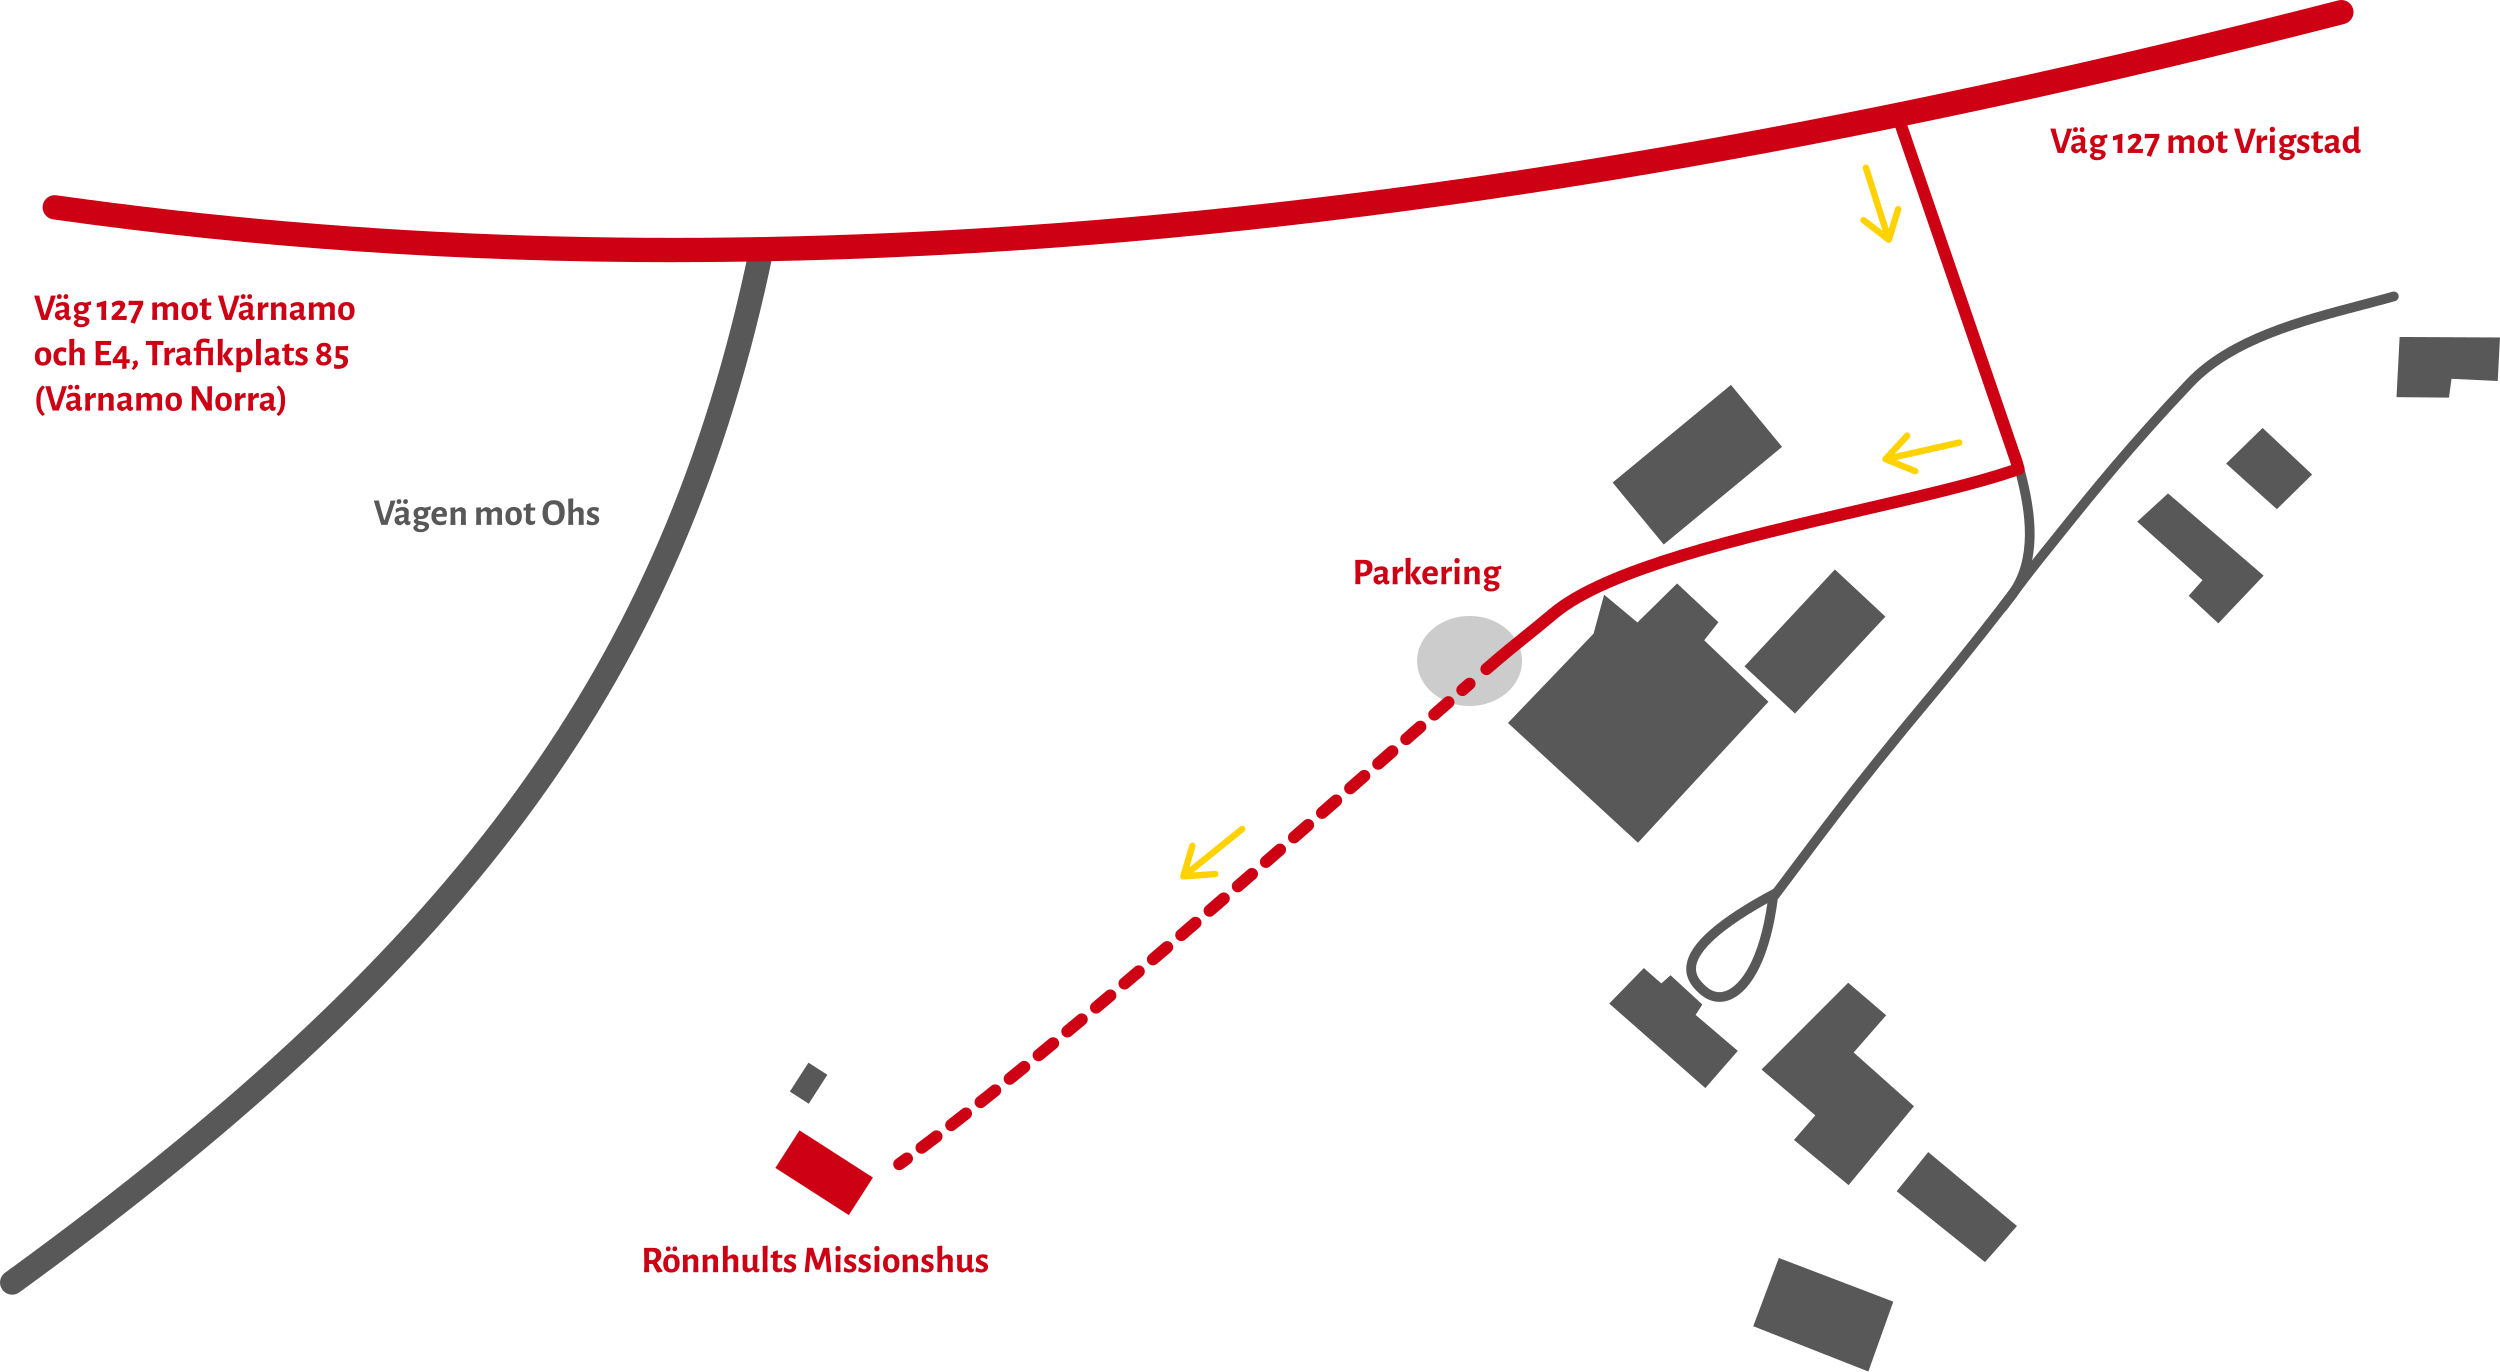 <?xml version="1.0" encoding="UTF-8"?>
<svg id="Lager_1" data-name="Lager 1" xmlns="http://www.w3.org/2000/svg" version="1.1" viewBox="0 0 794.22 435.72">
  <defs>
    <style>
      .cls-1 {
        fill: #cd0014;
      }

      .cls-1, .cls-2, .cls-3, .cls-4 {
        stroke-width: 0px;
      }

      .cls-2 {
        fill: #ffd200;
      }

      .cls-3 {
        fill: #585858;
      }

      .cls-4 {
        fill: #ccc;
      }
    </style>
  </defs>
  <path class="cls-3" d="M237.97,79.2c-13.93,66.93-37.4,121.56-73.83,171.86-36.78,50.77-88.43,99.47-162.54,153.26-1.73,1.25-2.11,3.67-.86,5.4.76,1.04,1.93,1.59,3.13,1.59.79,0,1.58-.24,2.27-.74,74.79-54.28,126.99-103.53,164.26-154.98,37.24-51.41,61.17-107.2,75.3-175.59.06-.27.08-.54.08-.8h-7.81Z"/>
  <path class="cls-3" d="M546.24,318.28c-2.21,0-4.37-.88-6.27-2.58-1.43-1.28-4.78-4.29-4.21-8.97.84-6.91,9.87-14.87,27.62-24.35.01,0,.02-.01.03-.02,2.25-2.99,4.28-5.69,6.17-8.21,8.92-11.9,14.82-19.76,25.52-33.09,6.69-8.33,11.09-13.62,15.36-18.73,6.67-8,12.96-15.55,27-33.62,8.54-10.99,6.04-26.23,2.9-38.27-.21-.83.28-1.67,1.11-1.88.83-.22,1.67.28,1.88,1.11,3.31,12.73,5.91,28.89-3.46,40.94-14.07,18.11-20.38,25.68-27.06,33.7-4.25,5.1-8.65,10.38-15.32,18.69-10.67,13.29-16.55,21.13-25.45,33.01-2.12,2.83-4.42,5.9-7.01,9.33-.09.12-.19.23-.28.32-2.18,17.28-7.9,29.23-15.35,32.04-1.06.4-2.12.59-3.17.59ZM561.47,286.94c-17.81,9.97-22.19,16.43-22.64,20.16-.33,2.71,1.35,4.62,3.21,6.3,1.96,1.76,4.07,2.23,6.28,1.4,4.78-1.8,10.63-10.08,13.15-27.86Z"/>
  <ellipse class="cls-4" cx="466.86" cy="209.99" rx="16.68" ry="14.31"/>
  <rect class="cls-3" x="526.46" y="123.26" width="25.52" height="48.74" transform="translate(309.97 -362.27) rotate(50.48)"/>
  <rect class="cls-3" x="565.64" y="182.73" width="21.95" height="42.11" transform="translate(294.04 -338.59) rotate(43.02)"/>
  <polygon class="cls-3" points="520.36 267.73 479.05 229.68 506.25 201.3 509.61 188.93 520.19 197.74 532.79 185.35 545.93 197.67 541.4 203.4 561.82 222.94 520.36 267.73"/>
  <polygon class="cls-3" points="541.76 345.67 511.23 318.82 522.22 307.54 527.79 312.43 530.7 309.81 540.81 319.12 538.68 322.42 552.08 333.85 541.76 345.67"/>
  <polygon class="cls-3" points="576.7 354.34 559.61 339.77 587.15 312.2 599.21 322.54 588.89 334.36 608.04 351.43 587.27 376.5 569.91 362.15 576.7 354.34"/>
  <polygon class="cls-3" points="630.6 400.96 602.55 378.45 612.57 366 640.77 389.49 630.6 400.96"/>
  <polygon class="cls-3" points="593.55 435.72 556.98 421.33 565.11 399.64 601.48 413.52 593.55 435.72"/>
  <polygon class="cls-3" points="709.45 193.06 704.74 198.04 695.31 189.28 699.71 184.32 678.96 165.72 688.76 156.75 719.13 182.87 709.45 193.06"/>
  <polygon class="cls-3" points="723.33 161.76 707.2 147.28 718.8 135.95 734.54 150.75 723.33 161.76"/>
  <polygon class="cls-3" points="761.34 126.17 762.33 107.05 794.22 107.21 793.5 121.03 778.82 120.35 778.01 126.32 761.34 126.17"/>
  <path class="cls-3" d="M598.86,392.96"/>
  <path class="cls-3" d="M560.02,423.68"/>
  <rect class="cls-1" x="247.93" y="365.48" width="27.74" height="14.18" transform="translate(243.03 -82.4) rotate(32.73)"/>
  <rect class="cls-3" x="253.29" y="338.65" width="7.14" height="10.93" transform="translate(226.86 -84.24) rotate(32.73)"/>
  <path class="cls-1" d="M214.02,83.3c-67.5,0-132.67-4.52-197.17-13.61-2.11-.3-3.58-2.25-3.29-4.36.3-2.11,2.26-3.59,4.36-3.29,97.88,13.79,197.38,17,304.22,9.8C451.18,63.15,588.8,39.69,742.87.12c2.06-.53,4.17.71,4.7,2.78.53,2.07-.71,4.17-2.78,4.7-154.53,39.69-292.61,63.23-422.12,71.95-37.01,2.49-73.15,3.74-108.65,3.74Z"/>
  <g>
    <path class="cls-1" d="M15.14,101.63h-1.94l-2.36-7.73h1.66l.19,1.02,1.46,5.2h.11l1.68-5.11.2-1.1h1.61l-2.6,7.73Z"/>
    <path class="cls-1" d="M21.45,96.36c.35.28.52.66.52,1.16,0,.14-.02.6-.07,1.37,0,.22-.02.45-.04.69s-.02.44-.02.61c0,.14.02.23.06.28s.11.08.22.08c.08,0,.18-.02.31-.05l.12.1-.14.84c-.26.17-.55.27-.88.3-.24-.03-.44-.11-.6-.26-.16-.15-.27-.35-.32-.62h-.08c-.4.42-.81.72-1.24.89-.58,0-1.03-.16-1.36-.46-.33-.29-.49-.7-.49-1.21,0-.4.1-.71.31-.94s.51-.38.93-.46l1.84-.35v-.49c0-.52-.26-.78-.77-.78-.25,0-.51.06-.79.17-.28.11-.59.29-.93.53l-.12-.07-.18-1.06c.34-.21.71-.38,1.1-.5.39-.12.78-.17,1.18-.17.62,0,1.1.14,1.45.41ZM19.41,93.64c.13.13.19.31.19.54,0,.25-.07.44-.21.59-.14.14-.33.22-.57.22s-.41-.06-.54-.19-.19-.31-.19-.55.07-.43.21-.58c.14-.14.33-.22.58-.22.22,0,.4.06.53.19ZM19.22,99.4c-.13.03-.22.09-.28.16s-.09.19-.09.34c0,.21.06.37.17.49s.27.17.47.17c.31,0,.64-.18.98-.55l.02-.89-1.27.28ZM21.49,93.64c.13.13.19.31.19.54,0,.25-.07.44-.21.59-.14.14-.33.22-.56.22s-.41-.06-.54-.19-.19-.31-.19-.55.07-.43.21-.58c.14-.14.33-.22.57-.22.22,0,.4.06.53.19Z"/>
    <path class="cls-1" d="M28.02,96.99l-.02.05c.12.24.18.51.18.8,0,.6-.22,1.08-.65,1.43-.44.36-1.03.53-1.77.53-.22,0-.46-.02-.7-.06-.07.07-.12.13-.14.17-.02.04-.04.09-.04.14,0,.14.1.24.29.3.19.06.5.11.91.17.47.06.87.12,1.18.21.32.08.59.22.82.42.23.2.34.48.34.85s-.12.71-.35,1.01c-.24.3-.56.53-.98.7s-.89.25-1.42.25c-.73,0-1.29-.15-1.68-.44-.39-.29-.59-.69-.59-1.18.25-.34.58-.64,1-.9v-.06c-.27-.1-.48-.23-.64-.4-.15-.17-.23-.4-.23-.69.22-.26.49-.51.82-.73v-.06c-.29-.16-.51-.37-.65-.63s-.22-.57-.22-.92c0-.62.22-1.11.65-1.46.43-.35,1.02-.53,1.76-.53.43,0,.82.07,1.18.22.58-.1,1.16-.26,1.76-.48l.12.11v1c-.22.06-.52.12-.92.18ZM26.73,101.85c-.23-.08-.58-.15-1.05-.2l-.41-.06c-.19.13-.34.25-.43.37-.1.12-.14.25-.14.38,0,.21.1.38.29.5s.47.19.84.19.68-.07.91-.2c.23-.13.34-.31.34-.55,0-.22-.11-.36-.34-.44ZM26.54,98.59c.17-.17.25-.41.25-.73,0-.61-.31-.91-.94-.91-.67,0-1.01.31-1.01.92,0,.32.08.56.24.73.16.16.4.25.71.25s.58-.08.74-.25Z"/>
    <path class="cls-1" d="M33.79,95.67l-.1,3.47.08,2.5h-1.62l.07-2.33v-1.99l-1.36.36-.12-.08v-1.28l2.81-.8.23.17Z"/>
    <path class="cls-1" d="M39.24,95.89c.35.26.53.62.53,1.07,0,.32-.11.67-.32,1.06-.21.39-.55.83-1.03,1.34l-.9,1,.02.05h1.62l1.08-.1.1.11-.19,1.28-1.45-.07h-2.72l-.44.02-.08-.06v-.97l1.62-1.6c.38-.39.67-.71.85-.97.18-.26.28-.48.28-.67,0-.16-.06-.29-.18-.38-.12-.1-.29-.14-.5-.14-.26,0-.52.06-.8.19s-.54.3-.78.52h-.18l-.26-1.24c.82-.55,1.62-.83,2.4-.83.55,0,1,.13,1.36.39Z"/>
    <path class="cls-1" d="M42.26,95.56h2.65l.59-.03v1.18l-1.98,4.32-.67,1.8-1.28-.36-.1-.25,2.51-5.33h-1.98l-1.09.11-.1-.13.11-1.34,1.34.04Z"/>
    <path class="cls-1" d="M55.04,101.63l.1-3.48c0-.59-.25-.89-.76-.89-.36,0-.74.16-1.13.48l-.04,1.44.07,2.45h-1.6l.1-3.48c0-.29-.05-.51-.19-.66s-.32-.23-.57-.23c-.35,0-.74.17-1.16.5v1.4l.07,2.46h-1.58l.08-2.3-.06-3.17,1.5-.13v.82h.08c.44-.4.92-.69,1.45-.86.9,0,1.47.3,1.72.9h.07c.46-.42.98-.72,1.56-.9.61,0,1.07.14,1.39.41.32.28.47.67.45,1.19l-.04,1.6.07,2.45h-1.6Z"/>
    <path class="cls-1" d="M62.23,96.66c.43.48.65,1.17.65,2.08,0,.98-.23,1.72-.7,2.24-.46.52-1.13.77-2,.77-.82,0-1.44-.24-1.87-.72-.43-.48-.65-1.17-.65-2.08,0-.98.23-1.72.7-2.24s1.13-.77,2-.77c.82,0,1.44.24,1.87.72ZM59.42,97.41c-.17.26-.26.67-.26,1.24,0,.74.09,1.26.26,1.57s.46.47.86.47.66-.13.83-.38c.17-.25.26-.67.26-1.24,0-.73-.09-1.25-.27-1.57-.18-.32-.47-.47-.86-.47s-.66.13-.83.38Z"/>
    <path class="cls-1" d="M67.03,100.25l.13.12-.16.95c-.41.21-.82.34-1.25.38-1.08-.11-1.62-.64-1.62-1.58l.06-1v-2.06h-.76l-.06-.08.08-.88h.71v-.92l1.45-.47.11.1-.04,1.3h1.43l.05.08-.07.88h-1.43l-.07,2.69c0,.26.05.44.14.55.1.11.26.16.48.16.26,0,.52-.07.8-.2Z"/>
    <path class="cls-1" d="M73.53,101.63h-1.94l-2.36-7.73h1.66l.19,1.02,1.46,5.2h.11l1.68-5.11.2-1.1h1.61l-2.6,7.73Z"/>
    <path class="cls-1" d="M79.84,96.36c.35.28.52.66.52,1.16,0,.14-.02.6-.07,1.37,0,.22-.02.45-.04.69s-.02.44-.02.61c0,.14.02.23.06.28s.11.08.22.08c.08,0,.18-.02.31-.05l.12.1-.14.84c-.26.17-.55.27-.88.3-.24-.03-.44-.11-.6-.26-.16-.15-.27-.35-.32-.62h-.08c-.4.42-.81.72-1.24.89-.58,0-1.03-.16-1.36-.46-.33-.29-.49-.7-.49-1.21,0-.4.1-.71.31-.94s.51-.38.93-.46l1.84-.35v-.49c0-.52-.26-.78-.77-.78-.25,0-.51.06-.79.17-.28.11-.59.29-.93.53l-.12-.07-.18-1.06c.34-.21.71-.38,1.1-.5.39-.12.78-.17,1.18-.17.62,0,1.1.14,1.45.41ZM77.81,93.64c.13.13.19.31.19.54,0,.25-.07.44-.21.59-.14.14-.33.22-.57.22s-.41-.06-.54-.19-.19-.31-.19-.55.07-.43.21-.58c.14-.14.33-.22.58-.22.22,0,.4.06.53.19ZM77.61,99.4c-.13.03-.22.09-.28.16s-.09.19-.09.34c0,.21.06.37.17.49s.27.17.47.17c.31,0,.64-.18.98-.55l.02-.89-1.27.28ZM79.88,93.64c.13.13.19.31.19.54,0,.25-.07.44-.21.59-.14.14-.33.22-.56.22s-.41-.06-.54-.19-.19-.31-.19-.55.07-.43.21-.58c.14-.14.33-.22.57-.22.22,0,.4.06.53.19Z"/>
    <path class="cls-1" d="M85.28,96.06v1.48l-.17.06c-.14-.06-.28-.08-.44-.08-.46,0-.88.3-1.26.9v.76l.08,2.46h-1.6l.1-2.3-.07-3.17,1.51-.13v1.09s.08,0,.08,0c.39-.72.88-1.08,1.46-1.08.07,0,.17,0,.3.02Z"/>
    <path class="cls-1" d="M89.51,98.15c0-.28-.05-.5-.19-.65s-.32-.23-.57-.23c-.36,0-.74.17-1.15.52v1.39l.07,2.46h-1.6l.08-2.3-.06-3.17,1.51-.13v.82h.08c.44-.4.92-.69,1.44-.86.61,0,1.07.14,1.39.41.32.28.47.67.46,1.19l-.04,1.6.07,2.45h-1.61l.1-3.48Z"/>
    <path class="cls-1" d="M96.06,96.36c.35.28.52.66.52,1.16,0,.14-.02.6-.07,1.37,0,.22-.02.45-.04.69-.02.24-.02.44-.02.61,0,.14.02.23.06.28.04.05.11.08.22.08.08,0,.18-.02.31-.05l.12.1-.14.84c-.26.17-.55.27-.88.3-.24-.03-.44-.11-.6-.26-.16-.15-.27-.35-.32-.62h-.08c-.4.42-.81.72-1.24.89-.58,0-1.03-.16-1.36-.46-.33-.29-.49-.7-.49-1.21,0-.4.1-.71.31-.94s.51-.38.93-.46l1.84-.35v-.49c0-.52-.26-.78-.77-.78-.25,0-.51.06-.79.17-.28.11-.59.29-.93.53l-.12-.07-.18-1.06c.34-.21.71-.38,1.1-.5.39-.12.78-.17,1.18-.17.62,0,1.1.14,1.45.41ZM93.84,99.4c-.13.03-.22.09-.28.16-.06.08-.09.19-.09.34,0,.21.06.37.17.49.11.12.27.17.47.17.31,0,.64-.18.98-.55l.02-.89-1.27.28Z"/>
    <path class="cls-1" d="M104.81,101.63l.1-3.48c0-.59-.25-.89-.76-.89-.36,0-.74.16-1.13.48l-.04,1.44.07,2.45h-1.6l.1-3.48c0-.29-.05-.51-.19-.66s-.32-.23-.57-.23c-.35,0-.74.17-1.16.5v1.4l.07,2.46h-1.58l.08-2.3-.06-3.17,1.5-.13v.82h.08c.44-.4.92-.69,1.45-.86.9,0,1.47.3,1.72.9h.07c.46-.42.98-.72,1.56-.9.61,0,1.07.14,1.39.41.32.28.47.67.45,1.19l-.04,1.6.07,2.45h-1.6Z"/>
    <path class="cls-1" d="M111.99,96.66c.43.48.65,1.17.65,2.08,0,.98-.23,1.72-.7,2.24-.46.52-1.13.77-2,.77-.82,0-1.44-.24-1.87-.72-.43-.48-.65-1.17-.65-2.08,0-.98.23-1.72.7-2.24s1.13-.77,2-.77c.82,0,1.44.24,1.87.72ZM109.18,97.41c-.17.26-.26.67-.26,1.24,0,.74.09,1.26.26,1.57.18.31.46.47.86.47s.66-.13.83-.38.26-.67.26-1.24c0-.73-.09-1.25-.27-1.57s-.47-.47-.86-.47-.66.13-.83.38Z"/>
    <path class="cls-1" d="M15.64,111.06c.43.48.65,1.17.65,2.08,0,.98-.23,1.72-.7,2.24-.46.52-1.13.77-2,.77-.82,0-1.44-.24-1.87-.72-.43-.48-.65-1.17-.65-2.08,0-.98.23-1.72.7-2.24.46-.52,1.13-.77,2-.77.82,0,1.44.24,1.87.72ZM12.82,111.81c-.17.26-.26.67-.26,1.24,0,.74.09,1.26.26,1.57.18.31.46.47.86.47s.66-.13.83-.38.26-.67.26-1.24c0-.73-.09-1.25-.27-1.57-.18-.32-.47-.47-.86-.47s-.66.13-.83.38Z"/>
    <path class="cls-1" d="M20.45,110.42c.26.05.49.13.69.22l-.26,1.27-.13.06c-.41-.22-.77-.34-1.09-.34-.37,0-.65.13-.85.4-.2.26-.3.64-.3,1.13,0,.56.11.99.32,1.28.22.3.52.44.92.44.36,0,.76-.1,1.2-.3l.12.1-.16,1.24c-.48.15-.97.23-1.48.23-.77,0-1.37-.25-1.8-.75-.43-.5-.65-1.2-.65-2.09s.24-1.65.71-2.18,1.13-.79,1.97-.79c.26,0,.53.03.79.08Z"/>
    <path class="cls-1" d="M25.43,112.55c0-.29-.05-.51-.18-.66-.13-.15-.32-.23-.56-.23-.36,0-.74.17-1.15.52l-.02,1.39.08,2.46h-1.6l.08-2.32-.07-5.99,1.6-.12-.06,3.64h.07c.44-.4.92-.69,1.45-.86.61,0,1.07.14,1.39.41.32.28.47.67.46,1.19l-.04,1.6.06,2.45h-1.6l.08-3.48Z"/>
    <path class="cls-1" d="M35.22,114.69l.1.13-.11,1.21h-4.85l.08-2.3-.08-5.42h4.9l.1.13-.12,1.21-1.85-.06h-1.39s-.04,1.87-.04,1.87l1.33.02,1.26-.04.1.12-.11,1.21-1.37-.04h-1.24s-.01.84-.01.84l.04,1.16h1.36s1.91-.06,1.91-.06Z"/>
    <path class="cls-1" d="M41.17,115.39l-1-.02.06,1.62-.08.11-1.25.08-.08-.1.04-1.73h-1.92l-1.04.04-.11-.14v-1.01l2.94-4.28h1.46l-.04,4.18h1l.1.14-.07,1.12ZM37.15,114.13h1.73v-2.36h-.11l-1.62,2.36Z"/>
    <path class="cls-1" d="M43.82,115.48c0,.7-.48,1.39-1.45,2.08l-.52-.46v-.12c.43-.37.65-.76.65-1.18,0-.27-.13-.51-.38-.72v-.13c.38-.22.76-.39,1.16-.5.36.29.54.63.54,1.03Z"/>
    <path class="cls-1" d="M51.99,108.43l-.1,1.21-1.45-.07h-.48l-.06,4.01.07,2.45h-1.63l.08-2.3-.06-4.15h-.48l-1.48.07-.11-.13.11-1.21h5.48l.1.13Z"/>
    <path class="cls-1" d="M55.59,110.46v1.48l-.17.06c-.14-.06-.28-.08-.44-.08-.46,0-.88.3-1.26.9v.76l.08,2.46h-1.6l.1-2.3-.07-3.17,1.51-.13v1.09s.08,0,.08,0c.39-.72.88-1.08,1.46-1.08.07,0,.17,0,.3.02Z"/>
    <path class="cls-1" d="M59.91,110.76c.35.28.52.66.52,1.16,0,.14-.02.6-.07,1.37,0,.22-.02.46-.04.69-.02.24-.02.44-.02.61,0,.14.02.23.06.28.04.05.11.08.22.08.08,0,.18-.02.31-.05l.12.1-.14.84c-.26.17-.55.27-.88.3-.24-.02-.44-.11-.6-.26-.16-.15-.27-.35-.32-.62h-.08c-.4.42-.81.72-1.24.89-.58,0-1.03-.16-1.36-.46-.33-.3-.49-.7-.49-1.21,0-.4.1-.71.31-.94.2-.23.51-.38.93-.46l1.84-.35v-.49c0-.52-.26-.78-.77-.78-.25,0-.51.06-.79.17-.28.11-.59.29-.93.53l-.12-.07-.18-1.06c.34-.22.71-.38,1.1-.5.39-.12.78-.17,1.18-.17.62,0,1.1.14,1.45.41ZM57.68,113.8c-.13.03-.22.09-.28.16s-.09.19-.09.34c0,.21.06.37.17.49.11.12.27.17.47.17.31,0,.64-.18.98-.55l.02-.89-1.27.28Z"/>
    <path class="cls-1" d="M66.62,107.79l-.18,1.24-.16.08c-.59-.27-1.08-.41-1.45-.41-.32,0-.55.08-.7.24-.15.16-.23.42-.23.77v.79s2.82,0,2.82,0l.88-.12.1.06-.1,3.13.08,2.46h-1.58l.08-2.3-.05-2.27h-2.26l-.04,2.11.08,2.46h-1.6l.1-2.32-.02-2.26h-.84l-.06-.08.08-.88h.79v-.46c0-.85.21-1.47.64-1.87.43-.4,1.09-.6,2-.6.46,0,1,.07,1.61.21Z"/>
    <path class="cls-1" d="M70.68,113.57l.08,2.46h-1.6l.08-2.32-.07-5.99,1.6-.12-.1,5.96ZM72.3,112.97c.43.7,1.08,1.63,1.94,2.8v.17c-.29.06-.59.11-.91.15-.32.04-.51.06-.58.07l-.17-.07c-.7-.99-1.31-1.98-1.82-2.96v-.11l1.39-1.98.29-.58h1.68l-1.82,2.52Z"/>
    <path class="cls-1" d="M79.62,111.09c.38.47.56,1.14.56,2,0,.98-.24,1.73-.73,2.26-.48.53-1.17.8-2.05.8-.26,0-.52-.02-.8-.07l.04,2.17h-1.58l.08-4.52-.07-3.17,1.52-.13v.82s.07,0,.07,0c.22-.22.44-.39.65-.52s.44-.25.7-.34c.7,0,1.23.24,1.61.71ZM78.37,114.66c.22-.3.32-.73.32-1.31s-.09-.98-.27-1.27c-.18-.28-.45-.43-.8-.43s-.69.17-1.04.52v1.39s.01,1.36.01,1.36c.29.12.56.18.83.18.42,0,.73-.15.95-.44Z"/>
    <path class="cls-1" d="M82.83,113.57l.08,2.46h-1.6l.08-2.32-.07-5.99,1.6-.12-.1,5.96Z"/>
    <path class="cls-1" d="M88.07,110.76c.35.28.52.66.52,1.16,0,.14-.02.6-.07,1.37,0,.22-.02.46-.04.69-.02.24-.02.44-.02.61,0,.14.02.23.06.28.04.05.11.08.22.08.08,0,.18-.02.31-.05l.12.1-.14.84c-.26.17-.55.27-.88.3-.24-.02-.44-.11-.6-.26-.16-.15-.27-.35-.32-.62h-.08c-.4.42-.81.72-1.24.89-.58,0-1.03-.16-1.36-.46-.33-.3-.49-.7-.49-1.21,0-.4.1-.71.31-.94.2-.23.51-.38.93-.46l1.84-.35v-.49c0-.52-.26-.78-.77-.78-.25,0-.51.06-.79.17-.28.11-.59.29-.93.53l-.12-.07-.18-1.06c.34-.22.71-.38,1.1-.5.39-.12.78-.17,1.18-.17.62,0,1.1.14,1.45.41ZM85.85,113.8c-.13.03-.22.09-.28.16-.06.08-.09.19-.09.34,0,.21.06.37.17.49.11.12.27.17.47.17.31,0,.64-.18.98-.55l.02-.89-1.27.28Z"/>
    <path class="cls-1" d="M93.26,114.65l.13.12-.16.95c-.41.21-.82.34-1.25.38-1.08-.11-1.62-.64-1.62-1.58l.06-1v-2.06h-.76l-.06-.08.08-.88h.71v-.92l1.45-.47.11.1-.04,1.3h1.43l.05.08-.07.88h-1.43l-.07,2.69c0,.26.05.44.14.54.1.11.26.16.48.16.26,0,.52-.07.8-.2Z"/>
    <path class="cls-1" d="M97.67,110.63l-.22,1.18-.19.06c-.23-.15-.46-.27-.7-.35s-.44-.12-.61-.12c-.19,0-.34.05-.46.15-.11.1-.17.22-.17.37,0,.17.07.3.22.41.15.1.38.22.7.35.32.13.58.25.79.37s.39.29.53.5c.15.21.22.47.22.79s-.08.62-.25.89-.41.5-.75.67c-.34.17-.75.26-1.24.26-.58,0-1.17-.12-1.79-.36l.18-1.25.16-.1c.25.21.52.38.83.5.3.12.57.19.8.19.22,0,.38-.05.5-.16s.18-.24.18-.39c0-.17-.07-.3-.22-.41-.15-.1-.38-.22-.7-.35-.33-.14-.6-.27-.8-.39-.21-.12-.39-.28-.53-.5-.15-.22-.22-.48-.22-.8,0-.52.2-.95.59-1.28.39-.33.92-.5,1.6-.5.54,0,1.06.09,1.54.28Z"/>
    <path class="cls-1" d="M104.56,109.36c.36.31.55.74.55,1.28,0,.35-.09.66-.28.92-.18.26-.44.5-.78.72v.07c.39.19.7.41.92.67.22.25.34.59.34,1.01,0,.65-.23,1.16-.7,1.54-.47.38-1.09.56-1.87.56-.73,0-1.29-.17-1.7-.5-.4-.34-.61-.77-.61-1.31,0-.42.12-.76.35-1.03.23-.27.56-.5.97-.68v-.07c-.33-.18-.59-.41-.79-.67-.2-.26-.3-.59-.3-1,0-.61.22-1.09.65-1.45s1.01-.53,1.73-.53c.65,0,1.15.16,1.52.47ZM102.03,113.45c-.17.16-.26.38-.26.67s.1.52.29.69c.2.17.47.26.81.26s.62-.09.82-.26c.2-.17.29-.39.29-.65s-.1-.49-.3-.64-.51-.32-.92-.49c-.32.12-.57.26-.74.42ZM102.23,110.22c-.17.15-.25.35-.25.61s.09.47.28.63c.18.16.45.3.79.44.26-.14.46-.3.6-.46.14-.16.22-.36.22-.61s-.08-.46-.25-.61-.39-.22-.68-.22c-.3,0-.54.07-.71.22Z"/>
    <path class="cls-1" d="M110.66,109.99l-.17,1.24-.12.12-1.09-.12h-1.39l-.04,1.34.74.16c.7.14,1.2.37,1.51.68.31.31.46.72.46,1.23s-.13.95-.38,1.34-.62.69-1.09.9-1,.32-1.6.32c-.42,0-.86-.05-1.32-.14l-.08-1.25.11-.11c.53.18,1,.28,1.43.28s.79-.1,1.04-.31c.26-.2.38-.47.38-.81,0-.27-.09-.49-.28-.64-.18-.16-.48-.27-.9-.34l-1.15-.2-.11-.13.06-3.42.19-.18.7.02h1.75l1.25-.06.1.1Z"/>
    <path class="cls-1" d="M14.21,122.99v.13c-.48.43-.83.98-1.04,1.66-.22.67-.32,1.54-.32,2.6,0,1.01.11,1.83.32,2.48.22.64.56,1.19,1.04,1.63v.13l-.58.48h-.13c-.68-.5-1.17-1.11-1.48-1.85-.3-.74-.46-1.69-.47-2.85,0-1.22.16-2.22.47-2.99.3-.77.8-1.4,1.48-1.91h.13l.58.49Z"/>
    <path class="cls-1" d="M18.68,130.43h-1.94l-2.36-7.73h1.66l.19,1.02,1.46,5.2h.11l1.68-5.11.2-1.1h1.61l-2.6,7.73Z"/>
    <path class="cls-1" d="M24.99,125.16c.35.28.52.66.52,1.16,0,.14-.02.6-.07,1.37,0,.22-.02.45-.04.69-.02.24-.02.44-.02.61,0,.14.02.23.06.28s.11.08.22.08c.08,0,.18-.02.31-.05l.12.1-.14.84c-.26.17-.55.27-.88.3-.24-.02-.44-.11-.6-.26-.16-.15-.27-.35-.32-.62h-.08c-.4.42-.81.72-1.24.89-.58,0-1.03-.16-1.36-.46-.33-.3-.49-.7-.49-1.21,0-.4.1-.71.31-.94s.51-.38.93-.46l1.84-.35v-.49c0-.52-.26-.78-.77-.78-.25,0-.51.06-.79.17-.28.11-.59.29-.93.53l-.12-.07-.18-1.06c.34-.22.71-.38,1.1-.5.39-.12.78-.17,1.18-.17.62,0,1.1.14,1.45.41ZM22.95,122.44c.13.13.19.31.19.54,0,.25-.07.44-.21.59-.14.14-.33.21-.57.21s-.41-.06-.54-.19-.19-.31-.19-.55.07-.43.21-.58c.14-.14.33-.22.58-.22.22,0,.4.06.53.19ZM22.76,128.2c-.13.03-.22.09-.28.16s-.09.19-.09.34c0,.21.06.37.17.49.11.12.27.17.47.17.31,0,.64-.18.98-.55l.02-.89-1.27.28ZM25.03,122.44c.13.13.19.31.19.54,0,.25-.07.44-.21.59-.14.14-.33.21-.56.21s-.41-.06-.54-.19-.19-.31-.19-.55.07-.43.21-.58c.14-.14.33-.22.57-.22.22,0,.4.06.53.19Z"/>
    <path class="cls-1" d="M30.43,124.86v1.48l-.17.06c-.14-.06-.28-.08-.44-.08-.46,0-.88.3-1.26.9v.76l.08,2.46h-1.6l.1-2.3-.07-3.17,1.51-.13v1.09s.08,0,.08,0c.39-.72.88-1.08,1.46-1.08.07,0,.17,0,.3.02Z"/>
    <path class="cls-1" d="M34.66,126.95c0-.28-.05-.5-.19-.65-.13-.16-.32-.23-.57-.23-.36,0-.74.17-1.15.52v1.39l.07,2.46h-1.6l.08-2.3-.06-3.17,1.51-.13v.82h.08c.44-.4.92-.69,1.44-.86.61,0,1.07.14,1.39.41.32.28.47.67.46,1.19l-.04,1.6.07,2.45h-1.61l.1-3.48Z"/>
    <path class="cls-1" d="M41.21,125.16c.35.28.52.66.52,1.16,0,.14-.02.6-.07,1.37,0,.22-.02.45-.04.69-.02.24-.02.44-.02.61,0,.14.02.23.06.28s.11.08.22.08c.08,0,.18-.02.31-.05l.12.1-.14.84c-.26.17-.55.27-.88.3-.24-.02-.44-.11-.6-.26-.16-.15-.27-.35-.32-.62h-.08c-.4.42-.81.72-1.24.89-.58,0-1.03-.16-1.36-.46-.33-.3-.49-.7-.49-1.21,0-.4.1-.71.31-.94s.51-.38.93-.46l1.84-.35v-.49c0-.52-.26-.78-.77-.78-.25,0-.51.06-.79.17-.28.11-.59.29-.93.53l-.12-.07-.18-1.06c.34-.22.71-.38,1.1-.5.39-.12.78-.17,1.18-.17.62,0,1.1.14,1.45.41ZM38.99,128.2c-.13.03-.22.09-.28.16s-.09.19-.09.34c0,.21.06.37.17.49.11.12.27.17.47.17.31,0,.64-.18.98-.55l.02-.89-1.27.28Z"/>
    <path class="cls-1" d="M49.95,130.43l.1-3.48c0-.59-.25-.89-.76-.89-.36,0-.74.16-1.13.48l-.04,1.44.07,2.45h-1.6l.1-3.48c0-.29-.05-.51-.19-.66-.13-.15-.32-.23-.57-.23-.35,0-.74.17-1.16.5v1.4l.07,2.46h-1.58l.08-2.3-.06-3.17,1.5-.13v.82h.08c.44-.4.92-.69,1.45-.86.9,0,1.47.3,1.72.9h.07c.46-.42.98-.72,1.56-.9.61,0,1.07.14,1.39.41.32.28.47.67.45,1.19l-.04,1.6.07,2.45h-1.6Z"/>
    <path class="cls-1" d="M57.14,125.46c.43.48.65,1.17.65,2.08,0,.98-.23,1.72-.7,2.24s-1.13.77-2,.77c-.82,0-1.44-.24-1.87-.72-.43-.48-.65-1.17-.65-2.08,0-.98.23-1.72.7-2.24s1.13-.77,2-.77c.82,0,1.44.24,1.87.72ZM54.33,126.21c-.17.26-.26.67-.26,1.24,0,.74.09,1.26.26,1.57s.46.47.86.47.66-.13.83-.38c.17-.25.26-.67.26-1.24,0-.73-.09-1.25-.27-1.57-.18-.32-.47-.47-.86-.47s-.66.13-.83.38Z"/>
    <path class="cls-1" d="M67.28,128.04l.06,2.39h-1.75l-3.16-5.23h-.1v2.57s.04,2.66.04,2.66h-1.48l.08-2.28-.07-5.45h1.74l3.16,5.23h.11l-.04-5.16,1.5-.1-.1,5.36Z"/>
    <path class="cls-1" d="M72.98,125.46c.43.48.65,1.17.65,2.08,0,.98-.23,1.72-.7,2.24s-1.13.77-2,.77c-.82,0-1.44-.24-1.87-.72-.43-.48-.65-1.17-.65-2.08,0-.98.23-1.72.7-2.24s1.13-.77,2-.77c.82,0,1.44.24,1.87.72ZM70.17,126.21c-.17.26-.26.67-.26,1.24,0,.74.09,1.26.26,1.57s.46.47.86.47.66-.13.83-.38c.17-.25.26-.67.26-1.24,0-.73-.09-1.25-.27-1.57-.18-.32-.47-.47-.86-.47s-.66.13-.83.38Z"/>
    <path class="cls-1" d="M78.03,124.86v1.48l-.17.06c-.14-.06-.28-.08-.44-.08-.46,0-.88.3-1.26.9v.76l.08,2.46h-1.6l.1-2.3-.07-3.17,1.51-.13v1.09s.08,0,.08,0c.39-.72.88-1.08,1.46-1.08.07,0,.17,0,.3.02Z"/>
    <path class="cls-1" d="M82.21,124.86v1.48l-.17.06c-.14-.06-.28-.08-.44-.08-.46,0-.88.3-1.26.9v.76l.08,2.46h-1.6l.1-2.3-.07-3.17,1.51-.13v1.09s.08,0,.08,0c.39-.72.88-1.08,1.46-1.08.07,0,.17,0,.3.02Z"/>
    <path class="cls-1" d="M86.52,125.16c.35.28.52.66.52,1.16,0,.14-.02.6-.07,1.37,0,.22-.02.45-.04.69-.02.24-.02.44-.02.61,0,.14.02.23.06.28s.11.08.22.08c.08,0,.18-.02.31-.05l.12.1-.14.84c-.26.17-.55.27-.88.3-.24-.02-.44-.11-.6-.26-.16-.15-.27-.35-.32-.62h-.08c-.4.42-.81.72-1.24.89-.58,0-1.03-.16-1.36-.46-.33-.3-.49-.7-.49-1.21,0-.4.1-.71.31-.94s.51-.38.93-.46l1.84-.35v-.49c0-.52-.26-.78-.77-.78-.25,0-.51.06-.79.17-.28.11-.59.29-.93.53l-.12-.07-.18-1.06c.34-.22.71-.38,1.1-.5.39-.12.78-.17,1.18-.17.62,0,1.1.14,1.45.41ZM84.3,128.2c-.13.03-.22.09-.28.16s-.09.19-.09.34c0,.21.06.37.17.49.11.12.27.17.47.17.31,0,.64-.18.98-.55l.02-.89-1.27.28Z"/>
    <path class="cls-1" d="M87.91,131.62v-.13c.48-.43.83-.98,1.04-1.66.22-.67.32-1.54.32-2.6,0-1.01-.11-1.83-.32-2.48-.22-.64-.56-1.19-1.04-1.63v-.13l.58-.48h.13c.68.5,1.17,1.11,1.48,1.85.3.74.46,1.69.47,2.85,0,1.22-.16,2.22-.47,2.99-.3.77-.8,1.4-1.48,1.91h-.13l-.58-.49Z"/>
  </g>
  <g>
    <path class="cls-1" d="M655.66,48.59h-1.94l-2.36-7.73h1.66l.19,1.02,1.46,5.2h.11l1.68-5.11.2-1.1h1.61l-2.6,7.73Z"/>
    <path class="cls-1" d="M661.97,43.31c.35.28.52.66.52,1.16,0,.14-.02.6-.07,1.37,0,.22-.02.45-.04.69-.02.24-.02.44-.02.61,0,.14.02.23.06.28.04.05.11.08.22.08.08,0,.18-.02.31-.05l.12.1-.14.84c-.26.17-.55.27-.88.3-.24-.02-.44-.11-.6-.26-.16-.15-.27-.35-.32-.62h-.08c-.4.42-.81.72-1.24.89-.58,0-1.03-.16-1.36-.46-.33-.3-.49-.7-.49-1.21,0-.4.1-.71.31-.94s.51-.38.93-.46l1.84-.35v-.49c0-.52-.26-.78-.77-.78-.25,0-.51.06-.79.17-.28.11-.59.29-.93.53l-.12-.07-.18-1.06c.34-.22.71-.38,1.1-.5.39-.12.78-.17,1.18-.17.62,0,1.1.14,1.45.41ZM659.93,40.6c.13.13.19.31.19.54,0,.25-.07.44-.21.59-.14.14-.33.22-.57.22s-.41-.06-.54-.19-.19-.31-.19-.55.07-.43.21-.58c.14-.14.33-.22.58-.22.22,0,.4.06.53.19ZM659.74,46.36c-.13.03-.22.09-.28.16-.06.08-.09.19-.09.34,0,.21.06.37.17.49.11.12.27.17.47.17.31,0,.64-.18.98-.55l.02-.89-1.27.28ZM662.01,40.6c.13.13.19.31.19.54,0,.25-.07.44-.21.59-.14.14-.33.22-.56.22s-.41-.06-.54-.19-.19-.31-.19-.55.07-.43.21-.58c.14-.14.33-.22.57-.22.22,0,.4.06.53.19Z"/>
    <path class="cls-1" d="M668.54,43.94l-.02.05c.12.24.18.51.18.8,0,.6-.22,1.08-.65,1.43s-1.03.53-1.77.53c-.22,0-.46-.02-.7-.06-.07.07-.12.13-.14.17s-.04.09-.04.14c0,.14.1.24.29.3.19.06.5.11.91.17.47.06.87.12,1.18.2.32.08.59.22.82.42.23.2.34.48.34.85s-.12.71-.35,1.01c-.24.3-.56.53-.98.7s-.89.25-1.42.25c-.73,0-1.29-.15-1.68-.44-.39-.3-.59-.69-.59-1.18.25-.34.58-.64,1-.9v-.06c-.27-.1-.48-.23-.64-.4-.15-.17-.23-.4-.23-.69.22-.26.49-.51.82-.73v-.06c-.29-.16-.51-.37-.65-.63-.15-.26-.22-.57-.22-.92,0-.62.22-1.11.65-1.46.43-.35,1.02-.53,1.76-.53.43,0,.82.07,1.18.22.58-.1,1.16-.26,1.76-.48l.12.11v1c-.22.06-.52.12-.92.18ZM667.25,48.8c-.23-.08-.58-.15-1.05-.2l-.41-.06c-.19.13-.34.25-.43.37-.1.12-.14.25-.14.38,0,.21.1.38.29.5.19.13.47.19.84.19s.68-.07.91-.2.34-.31.34-.55c0-.22-.11-.36-.34-.44ZM667.06,45.55c.17-.17.25-.41.25-.73,0-.61-.31-.91-.94-.91-.67,0-1.01.31-1.01.92,0,.32.08.56.24.73.16.16.4.25.71.25.33,0,.58-.08.74-.25Z"/>
    <path class="cls-1" d="M674.31,42.62l-.1,3.47.08,2.5h-1.62l.07-2.33v-1.99l-1.36.36-.12-.08v-1.28l2.81-.8.23.17Z"/>
    <path class="cls-1" d="M679.76,42.85c.35.26.53.62.53,1.07,0,.32-.11.67-.32,1.06-.21.39-.55.83-1.03,1.34l-.9,1,.02.05h1.62l1.08-.1.1.11-.19,1.28-1.45-.07h-2.72l-.44.02-.08-.06v-.97l1.62-1.6c.38-.39.67-.72.85-.97.18-.26.28-.48.28-.67,0-.16-.06-.29-.18-.38-.12-.1-.29-.14-.5-.14-.26,0-.52.06-.8.19-.28.13-.54.3-.78.52h-.18l-.26-1.24c.82-.55,1.62-.83,2.4-.83.55,0,1,.13,1.36.39Z"/>
    <path class="cls-1" d="M682.78,42.52h2.65l.59-.02v1.18l-1.98,4.32-.67,1.8-1.28-.36-.1-.25,2.51-5.33h-1.98l-1.09.11-.1-.13.11-1.34,1.34.04Z"/>
    <path class="cls-1" d="M695.56,48.59l.1-3.48c0-.59-.25-.89-.76-.89-.36,0-.74.16-1.13.48l-.04,1.44.07,2.45h-1.6l.1-3.48c0-.29-.05-.51-.19-.66-.13-.15-.32-.23-.57-.23-.35,0-.74.17-1.16.5v1.4l.07,2.46h-1.58l.08-2.3-.06-3.17,1.5-.13v.82h.08c.44-.4.92-.69,1.45-.86.9,0,1.47.3,1.72.9h.07c.46-.42.98-.72,1.56-.9.61,0,1.07.14,1.39.41.32.28.47.67.45,1.19l-.04,1.6.07,2.45h-1.6Z"/>
    <path class="cls-1" d="M702.75,43.62c.43.48.65,1.17.65,2.08,0,.98-.23,1.72-.7,2.24-.46.52-1.13.77-2,.77-.82,0-1.44-.24-1.87-.72s-.65-1.17-.65-2.08c0-.98.23-1.72.7-2.24s1.13-.77,2-.77c.82,0,1.44.24,1.87.72ZM699.93,44.36c-.17.26-.26.67-.26,1.24,0,.74.09,1.26.26,1.57.18.31.46.47.86.47s.66-.13.83-.38c.17-.25.26-.67.26-1.24,0-.73-.09-1.25-.27-1.57-.18-.32-.47-.47-.86-.47s-.66.13-.83.38Z"/>
    <path class="cls-1" d="M707.55,47.21l.13.12-.16.95c-.41.21-.82.34-1.25.38-1.08-.11-1.62-.64-1.62-1.58l.06-1v-2.06h-.76l-.06-.08.08-.88h.71v-.92l1.45-.47.11.1-.04,1.3h1.43l.05.08-.07.88h-1.43l-.07,2.69c0,.26.05.44.14.55.1.11.26.16.48.16.26,0,.52-.07.8-.2Z"/>
    <path class="cls-1" d="M714.05,48.59h-1.94l-2.36-7.73h1.66l.19,1.02,1.46,5.2h.11l1.68-5.11.2-1.1h1.61l-2.6,7.73Z"/>
    <path class="cls-1" d="M720.27,43.02v1.48l-.17.06c-.14-.06-.28-.08-.44-.08-.46,0-.88.3-1.26.9v.76l.08,2.46h-1.6l.1-2.3-.07-3.17,1.51-.13v1.09s.08,0,.08,0c.39-.72.88-1.08,1.46-1.08.07,0,.17,0,.3.02Z"/>
    <path class="cls-1" d="M722.51,40.49c.14.14.21.34.21.6,0,.27-.08.49-.23.65-.15.16-.36.24-.62.24s-.47-.07-.61-.22c-.14-.14-.21-.35-.21-.61s.08-.48.23-.64c.16-.16.37-.24.64-.24.25,0,.44.07.58.22ZM721.17,46.28l-.06-3.17,1.57-.13-.07,3.14.07,2.46h-1.6l.08-2.3Z"/>
    <path class="cls-1" d="M728.63,43.94l-.02.05c.12.24.18.51.18.8,0,.6-.22,1.08-.65,1.43s-1.03.53-1.77.53c-.22,0-.46-.02-.7-.06-.07.07-.12.13-.14.17s-.04.09-.04.14c0,.14.1.24.29.3.19.06.5.11.91.17.47.06.87.12,1.18.2.32.08.59.22.82.42.23.2.34.48.34.85s-.12.71-.35,1.01c-.24.3-.56.53-.98.7s-.89.25-1.42.25c-.73,0-1.29-.15-1.68-.44-.39-.3-.59-.69-.59-1.18.25-.34.58-.64,1-.9v-.06c-.27-.1-.48-.23-.64-.4-.15-.17-.23-.4-.23-.69.22-.26.49-.51.82-.73v-.06c-.29-.16-.51-.37-.65-.63-.15-.26-.22-.57-.22-.92,0-.62.22-1.11.65-1.46.43-.35,1.02-.53,1.76-.53.43,0,.82.07,1.18.22.58-.1,1.16-.26,1.76-.48l.12.11v1c-.22.06-.52.12-.92.18ZM727.34,48.8c-.23-.08-.58-.15-1.05-.2l-.41-.06c-.19.13-.34.25-.43.37-.1.12-.14.25-.14.38,0,.21.1.38.29.5.19.13.47.19.84.19s.68-.07.91-.2.34-.31.34-.55c0-.22-.11-.36-.34-.44ZM727.15,45.55c.17-.17.25-.41.25-.73,0-.61-.31-.91-.94-.91-.67,0-1.01.31-1.01.92,0,.32.08.56.24.73.16.16.4.25.71.25.33,0,.58-.08.74-.25Z"/>
    <path class="cls-1" d="M733.6,43.19l-.22,1.18-.19.06c-.23-.15-.46-.27-.7-.35-.23-.08-.44-.12-.61-.12-.19,0-.34.05-.46.15-.11.1-.17.22-.17.37,0,.17.07.3.22.41s.38.22.7.35c.32.13.58.25.79.37.21.12.39.29.53.5.15.21.22.47.22.79s-.08.62-.25.89-.41.5-.75.67c-.34.17-.75.26-1.24.26-.58,0-1.17-.12-1.79-.36l.18-1.25.16-.1c.25.21.52.37.83.5.3.12.57.19.8.19.22,0,.38-.05.5-.16s.18-.24.18-.39c0-.17-.07-.3-.22-.41-.15-.1-.38-.22-.7-.35-.33-.14-.6-.27-.8-.39-.21-.12-.39-.28-.53-.5-.15-.22-.22-.48-.22-.8,0-.52.2-.95.59-1.28.39-.33.92-.5,1.6-.5.54,0,1.06.09,1.54.28Z"/>
    <path class="cls-1" d="M737.86,47.21l.13.12-.16.95c-.41.21-.82.34-1.25.38-1.08-.11-1.62-.64-1.62-1.58l.06-1v-2.06h-.76l-.06-.08.08-.88h.71v-.92l1.45-.47.11.1-.04,1.3h1.43l.05.08-.07.88h-1.43l-.07,2.69c0,.26.05.44.14.55.1.11.26.16.48.16.26,0,.52-.07.8-.2Z"/>
    <path class="cls-1" d="M742.5,43.31c.35.28.52.66.52,1.16,0,.14-.02.6-.07,1.37,0,.22-.02.45-.04.69-.02.24-.02.44-.02.61,0,.14.02.23.06.28.04.05.11.08.22.08.08,0,.18-.02.31-.05l.12.1-.14.84c-.26.17-.55.27-.88.3-.24-.02-.44-.11-.6-.26-.16-.15-.27-.35-.32-.62h-.08c-.4.42-.81.72-1.24.89-.58,0-1.03-.16-1.36-.46-.33-.3-.49-.7-.49-1.21,0-.4.1-.71.31-.94s.51-.38.93-.46l1.84-.35v-.49c0-.52-.26-.78-.77-.78-.25,0-.51.06-.79.17-.28.11-.59.29-.93.53l-.12-.07-.18-1.06c.34-.22.71-.38,1.1-.5.39-.12.78-.17,1.18-.17.62,0,1.1.14,1.45.41ZM740.27,46.36c-.13.03-.22.09-.28.16-.06.08-.09.19-.09.34,0,.21.06.37.17.49.11.12.27.17.47.17.31,0,.64-.18.98-.55l.02-.89-1.27.28Z"/>
    <path class="cls-1" d="M749.28,46.13l.04,1.01c0,.14.02.23.05.28s.1.08.2.08c.09,0,.2-.02.32-.05l.11.1-.13.84c-.27.17-.57.27-.89.3-.25-.02-.46-.11-.62-.25-.17-.14-.28-.34-.35-.59h-.1c-.39.36-.79.64-1.2.83-.78,0-1.39-.25-1.82-.75s-.65-1.19-.65-2.08c0-.94.25-1.67.74-2.17s1.18-.76,2.06-.76c.23,0,.49.02.77.07l-.02-2.7,1.58-.12-.1,5.96ZM745.74,45.52c0,.63.1,1.11.29,1.43.19.32.47.48.84.48s.68-.16.97-.49l.02-.66-.04-2.06c-.31-.14-.61-.22-.89-.22-.8,0-1.2.51-1.2,1.52Z"/>
  </g>
  <g>
    <path class="cls-3" d="M123.05,166.75h-1.94l-2.36-7.73h1.66l.19,1.02,1.46,5.2h.11l1.68-5.11.2-1.1h1.61l-2.6,7.73Z"/>
    <path class="cls-3" d="M129.35,161.48c.35.28.52.66.52,1.16,0,.14-.02.6-.07,1.37,0,.22-.02.45-.04.69-.02.24-.02.44-.02.61,0,.14.02.23.06.28.04.05.11.08.22.08.08,0,.18-.02.31-.05l.12.1-.14.84c-.26.17-.55.27-.88.3-.24-.02-.44-.11-.6-.26s-.27-.35-.32-.62h-.08c-.4.42-.81.72-1.24.89-.58,0-1.03-.16-1.36-.46-.33-.3-.49-.7-.49-1.21,0-.4.1-.71.31-.94.2-.23.51-.38.93-.46l1.84-.35v-.49c0-.52-.26-.78-.77-.78-.25,0-.51.06-.79.17-.28.11-.59.29-.93.53l-.12-.07-.18-1.06c.34-.22.71-.38,1.1-.5.39-.12.78-.17,1.18-.17.62,0,1.1.14,1.45.41ZM127.32,158.76c.13.13.19.31.19.54,0,.25-.07.44-.21.59-.14.14-.33.22-.57.22s-.41-.06-.54-.19-.19-.31-.19-.55.07-.43.21-.58c.14-.14.33-.22.58-.22.22,0,.4.06.53.19ZM127.13,164.52c-.13.03-.22.09-.28.16-.06.08-.09.19-.09.34,0,.21.06.37.17.49.11.12.27.17.47.17.31,0,.64-.18.98-.55l.02-.89-1.27.28ZM129.4,158.76c.13.13.19.31.19.54,0,.25-.07.44-.21.59-.14.14-.33.22-.56.22s-.41-.06-.54-.19-.19-.31-.19-.55.07-.43.21-.58c.14-.14.33-.22.57-.22.22,0,.4.06.53.19Z"/>
    <path class="cls-3" d="M135.92,162.11l-.02.05c.12.24.18.51.18.8,0,.6-.22,1.08-.65,1.43-.44.36-1.03.53-1.77.53-.22,0-.46-.02-.7-.06-.07.07-.12.13-.14.17-.02.04-.04.09-.04.14,0,.14.1.24.29.3.19.06.5.11.91.17.47.06.87.12,1.18.2s.59.22.82.42c.23.2.34.48.34.85s-.12.71-.35,1.01c-.24.3-.56.53-.98.7s-.89.25-1.42.25c-.73,0-1.29-.15-1.68-.44-.39-.3-.59-.69-.59-1.18.25-.34.58-.64,1-.9v-.06c-.27-.1-.48-.23-.64-.4-.15-.17-.23-.4-.23-.69.22-.26.49-.51.82-.73v-.06c-.29-.16-.51-.37-.65-.63-.15-.26-.22-.57-.22-.92,0-.62.22-1.11.65-1.46.43-.35,1.02-.53,1.76-.53.43,0,.82.07,1.18.22.58-.1,1.16-.26,1.76-.48l.12.11v1c-.22.06-.52.12-.92.18ZM134.63,166.97c-.23-.08-.58-.15-1.05-.2l-.41-.06c-.19.13-.34.25-.43.37-.1.12-.14.25-.14.38,0,.21.1.38.29.5.19.13.47.19.84.19s.68-.07.91-.2c.23-.13.34-.31.34-.55,0-.22-.11-.36-.34-.44ZM134.45,163.72c.17-.17.25-.41.25-.73,0-.61-.31-.91-.94-.91-.67,0-1.01.31-1.01.92,0,.32.08.56.24.73s.4.25.71.25c.33,0,.58-.08.74-.25Z"/>
    <path class="cls-3" d="M141.76,164.16l-3.24.02c.07,1,.58,1.5,1.52,1.5.5,0,1.05-.14,1.66-.42l.13.08-.24,1.19c-.61.22-1.18.34-1.72.34-.88,0-1.57-.26-2.07-.77-.5-.51-.75-1.22-.75-2.12s.24-1.61.73-2.13c.49-.52,1.15-.79,1.98-.79.71,0,1.26.19,1.65.58s.58.93.58,1.63c0,.18-.02.42-.06.7l-.18.19ZM140.6,163.09c0-.32-.07-.56-.22-.73-.14-.16-.36-.25-.64-.25-.31,0-.57.1-.78.31s-.35.5-.42.88l2.03-.05.02-.17Z"/>
    <path class="cls-3" d="M146.53,163.27c0-.28-.05-.5-.19-.65-.13-.16-.32-.23-.57-.23-.36,0-.74.17-1.15.52v1.39l.07,2.46h-1.6l.08-2.3-.06-3.17,1.51-.13v.82h.08c.44-.4.92-.69,1.44-.86.61,0,1.07.14,1.39.41s.47.67.46,1.19l-.04,1.6.07,2.45h-1.61l.1-3.48Z"/>
    <path class="cls-3" d="M157.94,166.75l.1-3.48c0-.59-.25-.89-.76-.89-.36,0-.74.16-1.13.48l-.04,1.44.07,2.45h-1.6l.1-3.48c0-.29-.05-.51-.19-.66-.13-.15-.32-.23-.57-.23-.35,0-.74.17-1.16.5v1.4l.07,2.46h-1.58l.08-2.3-.06-3.17,1.5-.13v.82h.08c.44-.4.92-.69,1.45-.86.9,0,1.47.3,1.72.9h.07c.46-.42.98-.72,1.56-.9.61,0,1.07.14,1.39.41.32.28.47.67.45,1.19l-.04,1.6.07,2.45h-1.6Z"/>
    <path class="cls-3" d="M165.13,161.78c.43.48.65,1.17.65,2.08,0,.98-.23,1.72-.7,2.24-.46.52-1.13.77-2,.77-.82,0-1.44-.24-1.87-.72-.43-.48-.65-1.17-.65-2.08,0-.98.23-1.72.7-2.24.46-.52,1.13-.77,2-.77.82,0,1.44.24,1.87.72ZM162.32,162.53c-.17.26-.26.67-.26,1.24,0,.74.09,1.26.26,1.57.18.31.46.47.86.47s.66-.13.83-.38.26-.67.26-1.24c0-.73-.09-1.25-.27-1.57-.18-.32-.47-.47-.86-.47s-.66.13-.83.38Z"/>
    <path class="cls-3" d="M169.93,165.37l.13.12-.16.95c-.41.21-.82.34-1.25.38-1.08-.11-1.62-.64-1.62-1.58l.06-1v-2.06h-.76l-.06-.08.08-.88h.71v-.92l1.45-.47.11.1-.04,1.3h1.43l.05.08-.07.88h-1.43l-.07,2.69c0,.26.05.44.14.55.1.11.26.16.48.16.26,0,.52-.07.8-.2Z"/>
    <path class="cls-3" d="M178.52,159.9c.59.66.88,1.6.88,2.81,0,1.33-.32,2.35-.96,3.07-.64.72-1.54,1.08-2.71,1.08-1.08,0-1.91-.34-2.5-1.01-.59-.68-.88-1.63-.88-2.87,0-1.3.32-2.31.95-3.01s1.54-1.06,2.71-1.06c1.09,0,1.93.33,2.51.99ZM174.47,160.82c-.29.4-.43,1.05-.43,1.96,0,1.03.14,1.77.43,2.21.28.44.75.66,1.41.66s1.1-.2,1.39-.61c.29-.4.43-1.07.43-1.99,0-1.02-.14-1.74-.43-2.18-.28-.44-.75-.65-1.41-.65s-1.1.2-1.39.6Z"/>
    <path class="cls-3" d="M183.94,163.27c0-.29-.05-.51-.18-.66-.13-.15-.32-.23-.56-.23-.36,0-.74.17-1.15.52l-.02,1.39.08,2.46h-1.6l.08-2.32-.07-5.99,1.6-.12-.06,3.64h.07c.44-.4.92-.69,1.45-.86.61,0,1.07.14,1.39.41.32.28.47.67.46,1.19l-.04,1.6.06,2.45h-1.6l.08-3.48Z"/>
    <path class="cls-3" d="M190.26,161.35l-.22,1.18-.19.06c-.23-.15-.46-.27-.7-.35-.23-.08-.44-.12-.61-.12-.19,0-.34.05-.46.15-.11.1-.17.22-.17.37,0,.17.07.3.22.41.15.1.38.22.7.35s.58.25.79.37.39.29.53.5c.15.21.22.47.22.79s-.08.62-.25.89c-.16.28-.41.5-.75.67-.34.17-.75.26-1.24.26-.58,0-1.17-.12-1.79-.36l.18-1.25.16-.1c.25.21.52.37.83.5.3.12.57.19.8.19.22,0,.38-.05.5-.16.12-.11.18-.24.18-.39,0-.17-.07-.3-.22-.41-.15-.1-.38-.22-.7-.35-.33-.14-.6-.27-.8-.39-.21-.12-.39-.28-.53-.5-.15-.22-.22-.48-.22-.8,0-.52.2-.95.59-1.28.39-.33.92-.5,1.6-.5.54,0,1.06.09,1.54.28Z"/>
  </g>
  <g>
    <path class="cls-1" d="M210.52,403.77l-.02.18c-.52.18-1.05.29-1.6.32l-.17-.13c-.58-.99-1.04-1.86-1.4-2.59h-1.16v.16l.07,2.45h-1.63l.08-2.3-.08-5.42h2.96c.81-.01,1.43.19,1.87.58.44.4.66.96.66,1.7,0,.5-.13.95-.38,1.36-.25.41-.61.75-1.06,1.01.62.99,1.24,1.89,1.86,2.69ZM206.19,400.29l1.19.05c.68-.23,1.02-.72,1.02-1.48,0-.41-.11-.71-.33-.92s-.56-.31-1.01-.33l-.82.05-.05,2.63Z"/>
    <path class="cls-1" d="M215.27,399.19c.43.48.65,1.17.65,2.08,0,.98-.23,1.72-.7,2.24-.46.52-1.13.77-2,.77-.82,0-1.44-.24-1.87-.72-.43-.48-.65-1.17-.65-2.08,0-.98.23-1.72.7-2.24.46-.52,1.13-.77,2-.77.82,0,1.44.24,1.87.72ZM212.86,396.16c.13.13.19.31.19.54,0,.25-.07.44-.21.59-.14.14-.33.22-.57.22s-.41-.06-.54-.19-.19-.31-.19-.55.07-.43.21-.58.33-.22.58-.22c.22,0,.4.06.53.19ZM212.46,399.93c-.17.26-.26.67-.26,1.24,0,.74.09,1.26.26,1.57.18.31.46.47.86.47s.66-.13.83-.38c.17-.25.26-.67.26-1.24,0-.73-.09-1.25-.27-1.57-.18-.32-.47-.47-.86-.47s-.66.13-.83.38ZM214.94,396.16c.13.13.19.31.19.54,0,.25-.07.44-.21.59-.14.14-.33.22-.56.22s-.41-.06-.54-.19-.19-.31-.19-.55.07-.43.21-.58.33-.22.57-.22c.22,0,.4.06.53.19Z"/>
    <path class="cls-1" d="M220.37,400.67c0-.28-.05-.5-.19-.65s-.32-.23-.57-.23c-.36,0-.74.17-1.15.52v1.39l.07,2.46h-1.6l.08-2.3-.06-3.17,1.51-.13v.82h.08c.44-.4.92-.69,1.44-.86.61,0,1.07.14,1.39.41.32.28.47.67.46,1.19l-.04,1.6.07,2.45h-1.61l.1-3.48Z"/>
    <path class="cls-1" d="M226.65,400.67c0-.28-.05-.5-.19-.65s-.32-.23-.57-.23c-.36,0-.74.17-1.15.52v1.39l.07,2.46h-1.6l.08-2.3-.06-3.17,1.51-.13v.82h.08c.44-.4.92-.69,1.44-.86.61,0,1.07.14,1.39.41.32.28.47.67.46,1.19l-.04,1.6.07,2.45h-1.61l.1-3.48Z"/>
    <path class="cls-1" d="M233.05,400.67c0-.29-.05-.51-.18-.66-.13-.15-.32-.23-.56-.23-.36,0-.74.17-1.15.52l-.02,1.39.08,2.46h-1.6l.08-2.32-.07-5.99,1.6-.12-.06,3.64h.07c.44-.4.92-.69,1.45-.86.61,0,1.07.14,1.39.41.32.28.47.67.46,1.19l-.04,1.6.06,2.45h-1.6l.08-3.48Z"/>
    <path class="cls-1" d="M241.29,403.11l-.14.84c-.3.19-.6.29-.91.3-.23-.04-.42-.13-.58-.28-.15-.14-.27-.35-.35-.62h-.11c-.46.45-.93.74-1.42.88-.61,0-1.07-.14-1.39-.41s-.47-.67-.46-1.19l.02-1.42-.06-2.52,1.55-.13-.04,3.54c0,.28.05.49.17.64s.3.22.54.22c.35,0,.7-.16,1.04-.47v-3.79l1.52-.13-.11,4.15c0,.13.02.22.07.28s.11.08.21.08c.09,0,.2-.02.32-.05l.11.1Z"/>
    <path class="cls-1" d="M243.79,401.69l.08,2.46h-1.6l.08-2.32-.07-5.99,1.6-.12-.1,5.96Z"/>
    <path class="cls-1" d="M248.44,402.77l.13.12-.16.95c-.41.21-.82.34-1.25.38-1.08-.11-1.62-.64-1.62-1.58l.06-1v-2.06h-.76l-.06-.08.08-.88h.71v-.92l1.45-.47.11.1-.04,1.3h1.43l.05.08-.07.88h-1.43l-.07,2.69c0,.26.05.44.14.55.1.11.26.16.48.16.26,0,.52-.07.8-.2Z"/>
    <path class="cls-1" d="M252.85,398.75l-.22,1.18-.19.06c-.23-.15-.46-.27-.7-.35-.23-.08-.44-.12-.61-.12-.19,0-.34.05-.46.15-.11.1-.17.22-.17.37,0,.17.07.3.22.41.15.1.38.22.7.35.32.13.58.25.79.37.21.12.39.29.53.5.15.21.22.47.22.79s-.08.62-.25.89c-.16.28-.41.5-.75.67s-.75.26-1.24.26c-.58,0-1.17-.12-1.79-.36l.18-1.25.16-.1c.25.21.52.37.83.5.3.12.57.19.8.19.22,0,.38-.05.5-.16.12-.11.18-.24.18-.39,0-.17-.07-.3-.22-.41-.15-.1-.38-.22-.7-.35-.33-.14-.6-.27-.8-.39s-.39-.28-.53-.5c-.15-.22-.22-.48-.22-.8,0-.52.2-.95.59-1.28s.92-.5,1.6-.5c.54,0,1.06.09,1.54.28Z"/>
    <path class="cls-1" d="M264.11,404.15h-1.44l-.12-2.34-.28-2.98h-.12l-1.73,4.5h-1.26l-1.57-4.5h-.11l-.3,2.82-.17,2.5h-1.37l.78-7.73h1.87l.31,1.14,1.22,3.66h.11l1.28-3.66.35-1.14h1.84l.7,7.73Z"/>
    <path class="cls-1" d="M266.87,396.05c.14.14.21.34.21.6,0,.27-.08.49-.23.65-.15.16-.36.24-.62.24s-.47-.07-.61-.22c-.14-.14-.21-.35-.21-.61s.08-.48.23-.64c.16-.16.37-.24.64-.24.25,0,.44.07.58.22ZM265.53,401.85l-.06-3.17,1.57-.13-.07,3.14.07,2.46h-1.6l.08-2.3Z"/>
    <path class="cls-1" d="M271.96,398.75l-.22,1.18-.19.06c-.23-.15-.46-.27-.7-.35-.23-.08-.44-.12-.61-.12-.19,0-.34.05-.46.15-.11.1-.17.22-.17.37,0,.17.07.3.22.41.15.1.38.22.7.35.32.13.58.25.79.37.21.12.39.29.53.5.15.21.22.47.22.79s-.08.62-.25.89c-.16.28-.41.5-.75.67s-.75.26-1.24.26c-.58,0-1.17-.12-1.79-.36l.18-1.25.16-.1c.25.21.52.37.83.5.3.12.57.19.8.19.22,0,.38-.05.5-.16.12-.11.18-.24.18-.39,0-.17-.07-.3-.22-.41-.15-.1-.38-.22-.7-.35-.33-.14-.6-.27-.8-.39s-.39-.28-.53-.5c-.15-.22-.22-.48-.22-.8,0-.52.2-.95.59-1.28s.92-.5,1.6-.5c.54,0,1.06.09,1.54.28Z"/>
    <path class="cls-1" d="M276.57,398.75l-.22,1.18-.19.06c-.23-.15-.46-.27-.7-.35-.23-.08-.44-.12-.61-.12-.19,0-.34.05-.46.15-.11.1-.17.22-.17.37,0,.17.07.3.22.41.15.1.38.22.7.35.32.13.58.25.79.37.21.12.39.29.53.5.15.21.22.47.22.79s-.08.62-.25.89c-.16.28-.41.5-.75.67s-.75.26-1.24.26c-.58,0-1.17-.12-1.79-.36l.18-1.25.16-.1c.25.21.52.37.83.5.3.12.57.19.8.19.22,0,.38-.05.5-.16.12-.11.18-.24.18-.39,0-.17-.07-.3-.22-.41-.15-.1-.38-.22-.7-.35-.33-.14-.6-.27-.8-.39s-.39-.28-.53-.5c-.15-.22-.22-.48-.22-.8,0-.52.2-.95.59-1.28s.92-.5,1.6-.5c.54,0,1.06.09,1.54.28Z"/>
    <path class="cls-1" d="M279.22,396.05c.14.14.21.34.21.6,0,.27-.08.49-.23.65-.15.16-.36.24-.62.24s-.47-.07-.61-.22c-.14-.14-.21-.35-.21-.61s.08-.48.23-.64c.16-.16.37-.24.64-.24.25,0,.44.07.58.22ZM277.88,401.85l-.06-3.17,1.57-.13-.07,3.14.07,2.46h-1.6l.08-2.3Z"/>
    <path class="cls-1" d="M285.09,399.19c.43.48.65,1.17.65,2.08,0,.98-.23,1.72-.7,2.24-.46.52-1.13.77-2,.77-.82,0-1.44-.24-1.87-.72-.43-.48-.65-1.17-.65-2.08,0-.98.23-1.72.7-2.24.46-.52,1.13-.77,2-.77.82,0,1.44.24,1.87.72ZM282.27,399.93c-.17.26-.26.67-.26,1.24,0,.74.09,1.26.26,1.57.18.31.46.47.86.47s.66-.13.83-.38c.17-.25.26-.67.26-1.24,0-.73-.09-1.25-.27-1.57-.18-.32-.47-.47-.86-.47s-.66.13-.83.38Z"/>
    <path class="cls-1" d="M290.19,400.67c0-.28-.05-.5-.19-.65s-.32-.23-.57-.23c-.36,0-.74.17-1.15.52v1.39l.07,2.46h-1.6l.08-2.3-.06-3.17,1.51-.13v.82h.08c.44-.4.92-.69,1.44-.86.61,0,1.07.14,1.39.41.32.28.47.67.46,1.19l-.04,1.6.07,2.45h-1.61l.1-3.48Z"/>
    <path class="cls-1" d="M296.51,398.75l-.22,1.18-.19.06c-.23-.15-.46-.27-.7-.35-.23-.08-.44-.12-.61-.12-.19,0-.34.05-.46.15-.11.1-.17.22-.17.37,0,.17.07.3.22.41.15.1.38.22.7.35.32.13.58.25.79.37.21.12.39.29.53.5.15.21.22.47.22.79s-.08.62-.25.89c-.16.28-.41.5-.75.67s-.75.26-1.24.26c-.58,0-1.17-.12-1.79-.36l.18-1.25.16-.1c.25.21.52.37.83.5.3.12.57.19.8.19.22,0,.38-.05.5-.16.12-.11.18-.24.18-.39,0-.17-.07-.3-.22-.41-.15-.1-.38-.22-.7-.35-.33-.14-.6-.27-.8-.39s-.39-.28-.53-.5c-.15-.22-.22-.48-.22-.8,0-.52.2-.95.59-1.28s.92-.5,1.6-.5c.54,0,1.06.09,1.54.28Z"/>
    <path class="cls-1" d="M301.19,400.67c0-.29-.05-.51-.18-.66-.13-.15-.32-.23-.56-.23-.36,0-.74.17-1.15.52l-.02,1.39.08,2.46h-1.6l.08-2.32-.07-5.99,1.6-.12-.06,3.64h.07c.44-.4.92-.69,1.45-.86.61,0,1.07.14,1.39.41.32.28.47.67.46,1.19l-.04,1.6.06,2.45h-1.6l.08-3.48Z"/>
    <path class="cls-1" d="M309.44,403.11l-.14.84c-.3.19-.6.29-.91.3-.23-.04-.42-.13-.58-.28-.15-.14-.27-.35-.35-.62h-.11c-.46.45-.93.74-1.42.88-.61,0-1.07-.14-1.39-.41s-.47-.67-.46-1.19l.02-1.42-.06-2.52,1.55-.13-.04,3.54c0,.28.05.49.17.64s.3.22.54.22c.35,0,.7-.16,1.04-.47v-3.79l1.52-.13-.11,4.15c0,.13.02.22.07.28s.11.08.21.08c.09,0,.2-.02.32-.05l.11.1Z"/>
    <path class="cls-1" d="M313.78,398.75l-.22,1.18-.19.06c-.23-.15-.46-.27-.7-.35-.23-.08-.44-.12-.61-.12-.19,0-.34.05-.46.15-.11.1-.17.22-.17.37,0,.17.07.3.22.41.15.1.38.22.7.35.32.13.58.25.79.37.21.12.39.29.53.5.15.21.22.47.22.79s-.08.62-.25.89c-.16.28-.41.5-.75.67s-.75.26-1.24.26c-.58,0-1.17-.12-1.79-.36l.18-1.25.16-.1c.25.21.52.37.83.5.3.12.57.19.8.19.22,0,.38-.05.5-.16.12-.11.18-.24.18-.39,0-.17-.07-.3-.22-.41-.15-.1-.38-.22-.7-.35-.33-.14-.6-.27-.8-.39s-.39-.28-.53-.5c-.15-.22-.22-.48-.22-.8,0-.52.2-.95.59-1.28s.92-.5,1.6-.5c.54,0,1.06.09,1.54.28Z"/>
  </g>
  <g>
    <path class="cls-1" d="M464.59,221.13c-.54,0-1.08-.22-1.46-.66-.7-.8-.62-2.02.19-2.73l2.26-1.97c.8-.7,2.02-.62,2.73.19.7.8.62,2.02-.19,2.73l-2.26,1.97c-.37.32-.82.48-1.27.48Z"/>
    <path class="cls-1" d="M292.78,366.53c-.59,0-1.17-.27-1.55-.77-.64-.85-.47-2.06.39-2.7,1.54-1.16,3.12-2.35,4.71-3.56.85-.65,2.06-.48,2.71.36.65.85.48,2.06-.36,2.71-1.6,1.22-3.18,2.42-4.74,3.58-.35.26-.75.39-1.16.39ZM302.21,359.35c-.58,0-1.15-.26-1.53-.75-.65-.84-.5-2.06.34-2.71,1.54-1.19,3.09-2.4,4.66-3.64.84-.66,2.05-.51,2.71.33.66.84.51,2.05-.33,2.71-1.58,1.24-3.14,2.46-4.68,3.65-.35.27-.77.4-1.18.4ZM311.53,352.04c-.57,0-1.13-.25-1.51-.73-.66-.84-.52-2.05.31-2.71,1.53-1.21,3.07-2.44,4.63-3.69.83-.67,2.05-.53,2.71.3.67.83.53,2.05-.3,2.72-1.56,1.25-3.11,2.48-4.64,3.7-.35.28-.78.42-1.2.42ZM320.78,344.63c-.56,0-1.12-.25-1.5-.72-.67-.83-.54-2.05.29-2.72,1.52-1.23,3.05-2.47,4.59-3.73.83-.67,2.04-.55,2.72.28.67.83.55,2.04-.28,2.72-1.55,1.26-3.08,2.51-4.61,3.74-.36.29-.79.43-1.21.43ZM329.97,337.15c-.56,0-1.11-.24-1.49-.71-.68-.83-.56-2.04.27-2.72,1.51-1.24,3.04-2.5,4.57-3.76.82-.68,2.04-.56,2.72.26.68.82.56,2.04-.26,2.72-1.54,1.27-3.06,2.53-4.58,3.77-.36.29-.79.44-1.22.44ZM339.1,329.6c-.55,0-1.1-.24-1.49-.7-.68-.82-.57-2.04.25-2.72,1.51-1.25,3.02-2.52,4.55-3.79.82-.68,2.04-.58,2.72.24.68.82.57,2.04-.24,2.72-1.53,1.27-3.04,2.54-4.56,3.8-.36.3-.8.45-1.23.45ZM348.2,322.01c-.55,0-1.1-.23-1.48-.69-.69-.82-.58-2.04.24-2.72,1.5-1.26,3.02-2.54,4.53-3.81.82-.69,2.04-.58,2.72.23.69.82.58,2.03-.23,2.72-1.52,1.28-3.03,2.55-4.54,3.82-.36.3-.8.45-1.24.45ZM357.25,314.37c-.55,0-1.09-.23-1.48-.68-.69-.81-.59-2.03.23-2.72,1.5-1.27,3.01-2.55,4.51-3.83.81-.69,2.03-.59,2.72.22.69.81.59,2.03-.22,2.72-1.51,1.28-3.02,2.56-4.52,3.83-.36.31-.81.46-1.25.46ZM366.28,306.69c-.55,0-1.09-.23-1.47-.68-.69-.81-.59-2.03.22-2.72,1.5-1.28,3-2.56,4.5-3.85.81-.69,2.03-.6,2.72.21.69.81.6,2.03-.21,2.72-1.5,1.29-3.01,2.57-4.51,3.85-.36.31-.81.46-1.25.46ZM375.29,298.98c-.54,0-1.08-.23-1.47-.67-.69-.81-.6-2.03.21-2.72l4.5-3.87c.81-.7,2.03-.61,2.72.2.7.81.6,2.03-.2,2.72l-4.5,3.87c-.36.31-.81.47-1.26.47ZM384.29,291.24c-.54,0-1.08-.23-1.46-.67-.7-.81-.61-2.03.2-2.72l4.48-3.87c.81-.7,2.03-.61,2.72.2s.61,2.03-.2,2.72l-4.49,3.88c-.37.31-.81.47-1.26.47ZM393.25,283.48c-.54,0-1.08-.23-1.46-.67-.7-.81-.61-2.03.19-2.72l4.47-3.88c.8-.7,2.02-.61,2.73.19.7.81.61,2.03-.19,2.72l-4.47,3.88c-.37.32-.82.47-1.26.47ZM402.18,275.73c-.54,0-1.08-.22-1.46-.66-.7-.8-.62-2.03.19-2.72l4.45-3.88c.8-.7,2.02-.62,2.73.19.7.8.62,2.02-.19,2.73l-4.46,3.88c-.37.32-.82.47-1.27.47ZM411.1,267.95c-.54,0-1.07-.22-1.46-.66-.7-.8-.62-2.02.18-2.73l4.46-3.9c.8-.7,2.02-.62,2.73.18.7.8.62,2.02-.18,2.73l-4.46,3.9c-.37.32-.82.48-1.27.48ZM420.02,260.16c-.54,0-1.07-.22-1.46-.66-.7-.8-.62-2.02.18-2.73l4.46-3.9c.8-.7,2.02-.62,2.73.18.7.8.62,2.02-.18,2.73l-4.46,3.9c-.37.32-.82.48-1.27.48ZM428.94,252.35c-.54,0-1.07-.22-1.45-.66-.7-.8-.62-2.02.18-2.73l4.46-3.9c.8-.7,2.02-.62,2.73.18.7.8.62,2.02-.18,2.73l-4.46,3.91c-.37.32-.82.48-1.27.48ZM437.85,244.54c-.54,0-1.07-.22-1.45-.66-.7-.8-.62-2.02.18-2.73l4.46-3.91c.8-.7,2.02-.62,2.73.18s.62,2.02-.18,2.73l-4.46,3.91c-.37.32-.82.48-1.27.48ZM446.76,236.73c-.54,0-1.07-.22-1.45-.66-.7-.8-.62-2.02.18-2.73l4.46-3.91c.8-.7,2.02-.62,2.73.18.7.8.62,2.02-.18,2.73l-4.46,3.9c-.37.32-.82.48-1.27.48ZM455.67,228.93c-.54,0-1.07-.22-1.45-.66-.7-.8-.62-2.02.18-2.73l4.46-3.9c.8-.7,2.02-.62,2.73.18.7.8.62,2.02-.18,2.73l-4.46,3.9c-.37.32-.82.48-1.27.48Z"/>
    <path class="cls-1" d="M285.7,371.77c-.6,0-1.19-.28-1.57-.8-.63-.86-.43-2.07.43-2.7.8-.58,1.6-1.17,2.41-1.76.86-.63,2.07-.45,2.7.41.63.86.45,2.07-.41,2.7-.82.6-1.63,1.19-2.43,1.77-.34.25-.74.37-1.13.37Z"/>
  </g>
  <path class="cls-1" d="M472.24,214.47c-.54,0-1.08-.22-1.46-.66-.7-.8-.62-2.02.19-2.72,5.73-4.98,9.43-7.96,13.01-10.83,2.57-2.07,5-4.02,8.11-6.65,17.33-14.66,60.79-24.7,99.14-33.57,18.45-4.26,35.93-8.3,47.69-12.29l-.07-.26-37.3-108.61c-.35-1.01.19-2.11,1.2-2.45,1.01-.35,2.11.19,2.45,1.2l37.32,108.66s.02.07.03.11l.58,2.06c.27.98-.26,2-1.21,2.34-11.95,4.26-30.34,8.51-49.81,13.01-37.92,8.76-80.9,18.7-97.52,32.75-3.15,2.66-5.6,4.63-8.19,6.71-3.55,2.85-7.22,5.8-12.89,10.73-.37.32-.82.47-1.27.47Z"/>
  <path class="cls-2" d="M603.33,65.48c-.54-.17-1.12.14-1.29.68l-2.01,6.55-6.27-19.73c-.17-.54-.75-.84-1.29-.67-.54.17-.84.75-.67,1.29l6.27,19.73-5.42-4.19c-.45-.35-1.1-.27-1.44.18-.35.45-.27,1.1.18,1.44l8.03,6.21s0,0,.01,0c.07.05.15.09.23.12.02,0,.04.03.06.03.1.03.21.05.33.05.1,0,.21-.02.31-.05.12-.04.22-.1.32-.18.02-.02.04-.03.06-.05.08-.08.16-.16.21-.27.01-.02.02-.04.03-.06.02-.04.04-.08.06-.13l2.97-9.7c.17-.54-.14-1.12-.68-1.29Z"/>
  <path class="cls-2" d="M623.43,140.38c-.13-.56-.68-.9-1.23-.78l-20.2,4.54,4.64-5.03c.39-.42.36-1.07-.06-1.46-.42-.39-1.07-.36-1.45.06l-6.88,7.46s-.06.08-.08.12c-.01.02-.03.03-.04.05-.06.1-.1.2-.12.32,0,.02,0,.05-.01.07-.02.12-.02.24,0,.36,0,0,0,0,0,0,0,0,0,0,0,0,.02.1.07.19.12.28.02.03.03.05.05.08.05.07.1.13.16.18.02.02.03.03.05.05.07.06.15.1.24.14l9.41,3.8c.13.05.26.08.39.08.41,0,.79-.24.96-.64.21-.53-.04-1.13-.57-1.34l-6.35-2.56,20.2-4.54c.56-.12.9-.68.78-1.23Z"/>
  <g>
    <path class="cls-1" d="M435.38,178.47c.44.41.65.99.65,1.75,0,.58-.13,1.09-.38,1.53-.26.44-.62.77-1.1,1.01s-1.03.36-1.67.36h-.77v.02l.07,2.45h-1.63l.08-2.3-.08-5.42h2.96c.81-.01,1.43.19,1.87.6ZM434.35,180.36c0-.43-.11-.75-.33-.97s-.56-.33-1.01-.34l-.82.05-.05,2.78,1.1.05c.74-.21,1.1-.73,1.1-1.57Z"/>
    <path class="cls-1" d="M440.35,180.32c.35.28.52.66.52,1.16,0,.14-.02.6-.07,1.37,0,.22-.02.45-.04.69-.02.24-.02.44-.02.61,0,.14.02.23.06.28.04.05.11.08.22.08.08,0,.18-.02.31-.05l.12.1-.14.84c-.26.17-.55.27-.88.3-.24-.02-.44-.11-.6-.26-.16-.15-.27-.35-.32-.62h-.08c-.4.42-.81.72-1.24.89-.58,0-1.03-.16-1.36-.46-.33-.3-.49-.7-.49-1.21,0-.4.1-.71.31-.94.2-.23.51-.38.93-.46l1.84-.35v-.49c0-.52-.26-.78-.77-.78-.25,0-.51.06-.79.17s-.59.29-.93.53l-.12-.07-.18-1.06c.34-.22.71-.38,1.1-.5.39-.12.78-.17,1.18-.17.62,0,1.1.14,1.45.41ZM438.13,183.36c-.13.03-.22.09-.28.16-.06.08-.09.19-.09.34,0,.21.06.37.17.49.11.12.27.17.47.17.31,0,.64-.18.98-.55l.02-.89-1.27.28Z"/>
    <path class="cls-1" d="M445.79,180.03v1.48l-.17.06c-.14-.06-.28-.08-.44-.08-.46,0-.88.3-1.26.9v.76l.08,2.46h-1.6l.1-2.3-.07-3.17,1.51-.13v1.09s.08,0,.08,0c.39-.72.88-1.08,1.46-1.08.07,0,.17,0,.3.02Z"/>
    <path class="cls-1" d="M448.04,183.14l.08,2.46h-1.6l.08-2.32-.07-5.99,1.6-.12-.1,5.96ZM449.66,182.53c.43.7,1.08,1.63,1.94,2.8v.17c-.29.06-.59.11-.91.15-.32.04-.51.06-.58.07l-.17-.07c-.7-.99-1.31-1.98-1.82-2.96v-.11l1.39-1.98.29-.58h1.68l-1.82,2.52Z"/>
    <path class="cls-1" d="M456.55,183l-3.24.02c.07,1,.58,1.5,1.52,1.5.5,0,1.05-.14,1.66-.42l.13.08-.24,1.19c-.61.22-1.18.34-1.72.34-.88,0-1.57-.26-2.07-.77-.5-.51-.75-1.22-.75-2.12s.24-1.61.73-2.13c.49-.52,1.15-.79,1.98-.79.71,0,1.26.19,1.65.58.39.39.58.93.58,1.63,0,.18-.02.42-.06.7l-.18.19ZM455.39,181.94c0-.32-.07-.56-.22-.73-.14-.16-.36-.25-.64-.25-.31,0-.57.1-.78.31s-.35.5-.42.88l2.03-.05.02-.17Z"/>
    <path class="cls-1" d="M461.27,180.03v1.48l-.17.06c-.14-.06-.28-.08-.44-.08-.46,0-.88.3-1.26.9v.76l.08,2.46h-1.6l.1-2.3-.07-3.17,1.51-.13v1.09s.08,0,.08,0c.39-.72.88-1.08,1.46-1.08.07,0,.17,0,.3.02Z"/>
    <path class="cls-1" d="M463.51,177.49c.14.14.21.34.21.6,0,.27-.08.49-.23.65-.15.16-.36.24-.62.24s-.47-.07-.61-.22c-.14-.14-.21-.35-.21-.61s.08-.48.23-.64c.16-.16.37-.24.64-.24.25,0,.44.07.58.22ZM462.17,183.29l-.06-3.17,1.57-.13-.07,3.14.07,2.46h-1.6l.08-2.3Z"/>
    <path class="cls-1" d="M468.63,182.11c0-.28-.05-.5-.19-.65-.13-.16-.32-.23-.57-.23-.36,0-.74.17-1.15.52v1.39l.07,2.46h-1.6l.08-2.3-.06-3.17,1.51-.13v.82h.08c.44-.4.92-.69,1.44-.86.61,0,1.07.14,1.39.41.32.28.47.67.46,1.19l-.04,1.6.07,2.45h-1.61l.1-3.48Z"/>
    <path class="cls-1" d="M475.98,180.95l-.02.05c.12.24.18.51.18.8,0,.6-.22,1.08-.65,1.43-.44.36-1.03.53-1.77.53-.22,0-.46-.02-.7-.06-.07.07-.12.13-.14.17s-.04.09-.04.14c0,.14.1.24.29.3.19.06.5.11.91.17.47.06.87.12,1.18.2.32.08.59.22.82.42.23.2.34.48.34.85s-.12.71-.35,1.01-.56.53-.98.7-.89.25-1.42.25c-.73,0-1.29-.15-1.68-.44-.39-.3-.59-.69-.59-1.18.25-.34.58-.64,1-.9v-.06c-.27-.1-.48-.23-.64-.4-.15-.17-.23-.4-.23-.69.22-.26.49-.51.82-.73v-.06c-.29-.16-.51-.37-.65-.63-.15-.26-.22-.57-.22-.92,0-.62.22-1.11.65-1.46.43-.35,1.02-.53,1.76-.53.43,0,.82.07,1.18.22.58-.1,1.16-.26,1.76-.48l.12.11v1c-.22.06-.52.12-.92.18ZM474.69,185.81c-.23-.08-.58-.15-1.05-.2l-.41-.06c-.19.13-.34.25-.43.37-.1.12-.14.25-.14.38,0,.21.1.38.29.5.19.13.47.19.84.19s.68-.07.91-.2.34-.31.34-.55c0-.22-.11-.36-.34-.44ZM474.51,182.56c.17-.17.25-.41.25-.73,0-.61-.31-.91-.94-.91-.67,0-1.01.31-1.01.92,0,.32.08.56.24.73.16.16.4.25.71.25.33,0,.58-.08.74-.25Z"/>
  </g>
  <path class="cls-2" d="M395.44,262.73c-.36-.44-1-.51-1.45-.16l-16.13,12.98,1.95-6.57c.16-.55-.15-1.12-.69-1.28-.54-.16-1.12.15-1.28.69l-2.88,9.73s-.02.09-.02.14c0,.02,0,.04-.01.06,0,.12,0,.23.03.34,0,.02.01.04.02.07.04.12.09.23.17.33.1.12.22.22.36.28.13.06.27.09.42.09,0,0,.02,0,.02,0h0s.05,0,.07,0l10.12-.74c.57-.04.99-.54.95-1.1-.04-.57-.53-1-1.1-.95l-6.83.5,16.13-12.98c.44-.36.51-1,.16-1.45Z"/>
  <path class="cls-3" d="M636.18,194.44c-.32,0-.65-.1-.93-.31-.68-.51-.82-1.48-.31-2.16,8.68-11.57,9.24-12.27,16.14-20.84l5.07-6.31c5.43-6.77,19.85-24.74,38.4-44.21,13.57-14.24,35.82-20.08,55.45-25.23,3.52-.92,6.85-1.8,10.06-2.7.82-.23,1.68.25,1.91,1.07s-.25,1.67-1.07,1.91c-3.24.91-6.57,1.79-10.11,2.71-19.23,5.05-41.03,10.76-53.99,24.37-18.46,19.38-32.82,37.27-38.22,44.01l-5.07,6.31c-6.87,8.53-7.43,9.23-16.08,20.76-.3.4-.77.62-1.24.62Z"/>
</svg>